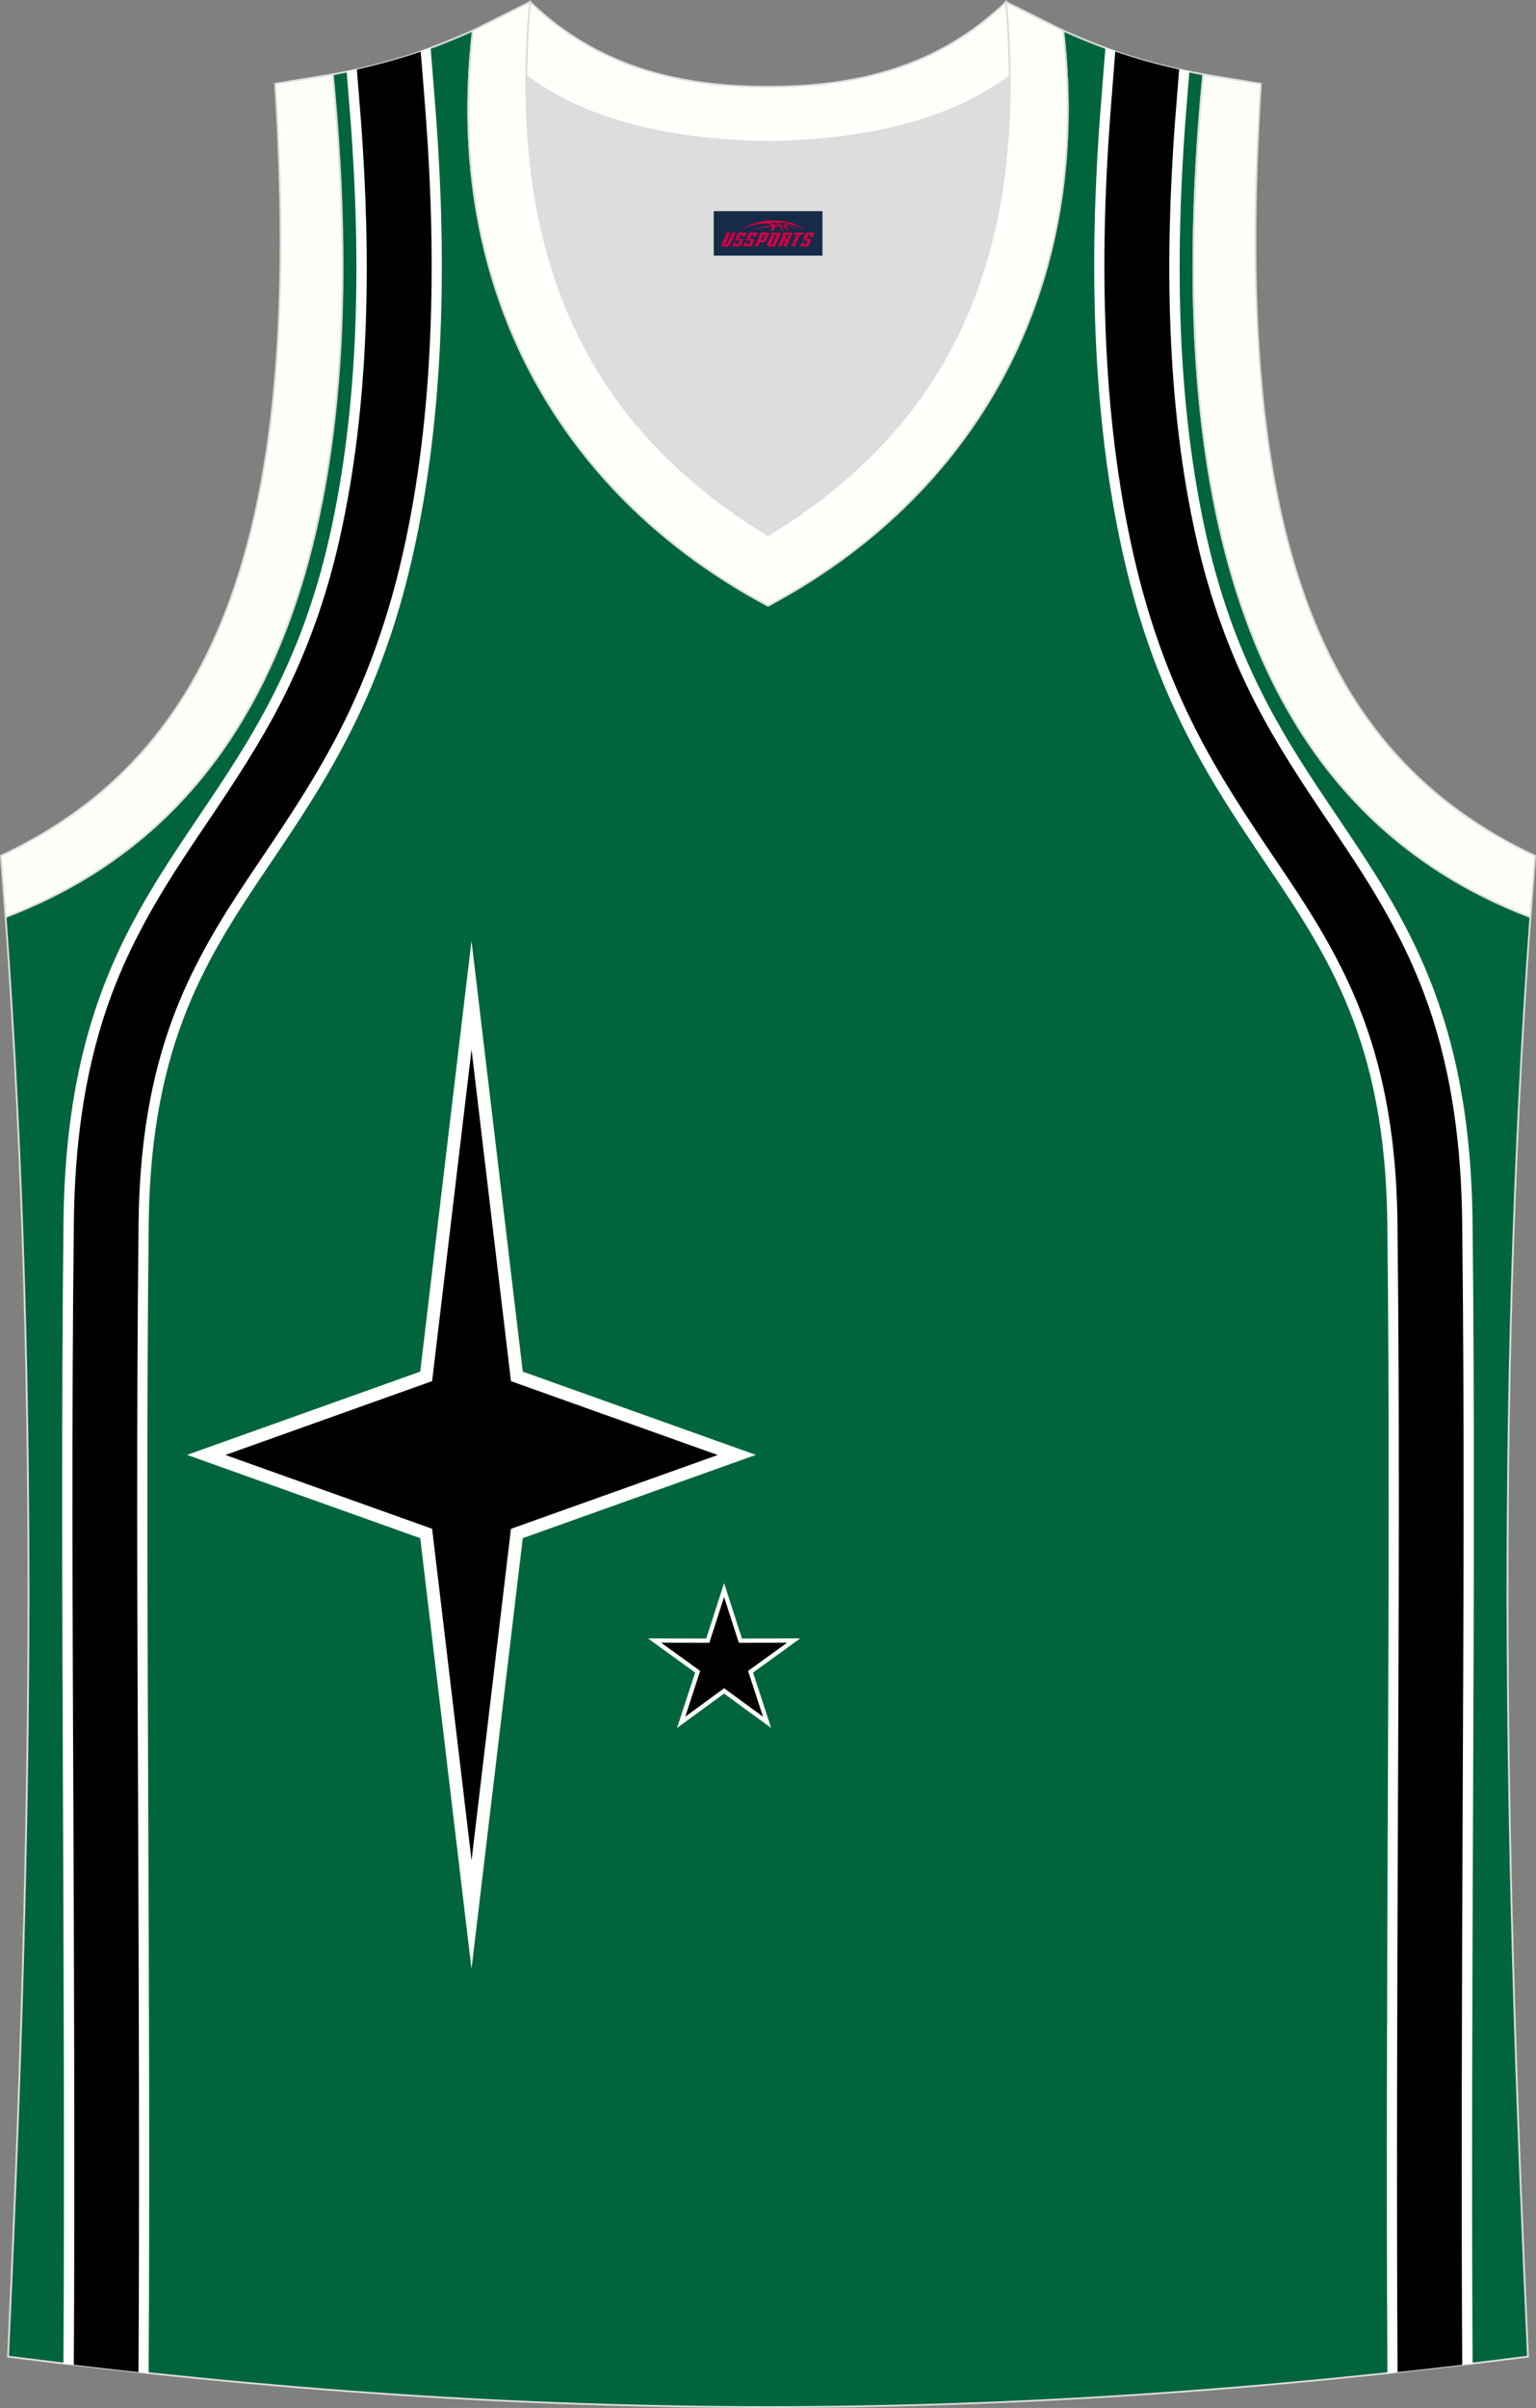 <?xml version="1.0" encoding="utf-8"?>
<!-- Generator: Adobe Illustrator 22.0.0, SVG Export Plug-In . SVG Version: 6.00 Build 0)  -->
<svg xmlns="http://www.w3.org/2000/svg" xmlns:xlink="http://www.w3.org/1999/xlink" version="1.1" id="图层_1" x="0px" y="0px" width="339.16px" height="531.39px" viewBox="0 0 339.16 531.39" enable-background="new 0 0 339.16 531.39" xml:space="preserve">
<rect x="0" y="0" width="339.16" height="531.39" fill="#808080" stroke="none"/>
<g>
	<path fill="#DCDDDD" d="M169.59,31.33c26.46-0.42,42.94-6.71,53.31-14.5c0.02-0.06,0.03-0.12,0.05-0.17   c0.48,51.69-21.13,81.77-53.36,101.45c-32.23-19.68-53.84-49.76-53.36-101.45c0.02,0.06,0.03,0.12,0.05,0.17   C126.64,24.62,143.12,30.91,169.59,31.33z"/>
	<path fill="#FFFFFA" stroke="#DCDDDD" stroke-width="0.4" stroke-miterlimit="22.926" d="M1.24,202.37   c54.56-20.79,82.7-77.28,72.23-185.96l-12.71,2.07c6.3,97.73-12.02,147.62-60.55,170.38L1.24,202.37z"/>
	<path fill="#00653D" stroke="#DCDDDD" stroke-width="0.4" stroke-miterlimit="22.926" d="M337.39,520.06   c-4.79-104.03-7.35-208.91,0.52-317.69l-0.01,0c-54.56-20.79-82.7-77.29-72.23-185.96l0.02,0c-10.65-2-19.75-4.62-30.94-9.67   c6.7,58.04-20.2,103-65.18,126.92C124.61,109.75,97.7,64.79,104.41,6.75c-11.19,5.04-20.28,7.66-30.93,9.67l0,0l0.01,0   C83.96,125.09,55.82,181.58,1.26,202.37l-0.01,0c7.87,108.78,5.32,213.65,0.53,317.69C118.14,534.9,221.02,534.9,337.39,520.06z"/>
	<g>
		<path fill="#FFFFFF" d="M95.09,10.58l0.73,9.22c0.21,2.61,0.38,4.77,0.47,6c1.14,15.37,1.64,31.59,0.96,48.01    c-0.67,16.47-2.54,33.02-6.14,48.92c-7.23,31.95-19.62,50.31-31.38,67.74c-13.68,20.28-26.42,39.16-26.89,79.33    c-0.47,40.43-0.29,84.88-0.1,131.06c0.16,40.14,0.33,81.59,0.08,122.84c-6.23-0.66-12.51-1.37-18.81-2.13    c0.23-40.52,0.06-81.22-0.09-120.64c-0.19-46.27-0.36-90.81,0.1-131.29c0.53-45.98,14.77-67.08,30.06-89.74    c10.82-16.04,22.23-32.94,28.65-61.32c3.33-14.73,5.07-30.13,5.69-45.52c0.63-15.44,0.14-31.01-0.97-45.94    c-0.02-0.28-0.16-2-0.47-5.85l-0.43-5.47C82.91,14.5,88.81,12.89,95.09,10.58z"/>
		<path d="M78.8,15.33l0.46,5.77c0.15,1.95,0.32,3.91,0.47,5.87c1.13,15.36,1.6,30.81,0.97,46.2c-0.63,15.41-2.35,30.88-5.75,45.93    c-2.83,12.53-7.01,24.38-12.86,35.82c-4.73,9.23-10.33,17.69-16.11,26.27c-1.88,2.78-3.75,5.56-5.59,8.37    c-6.81,10.42-12.59,20.69-16.68,32.52c-5.3,15.34-7.22,31.45-7.4,47.61c-0.51,43.74-0.28,87.51-0.1,131.25    c0.16,40.31,0.32,80.61,0.09,120.92c4.78,0.56,9.54,1.1,14.28,1.62c0.24-40.87,0.08-81.73-0.08-122.59    c-0.18-43.69-0.4-87.41,0.1-131.1c0.17-14.59,1.96-29.04,6.75-42.87c3.73-10.78,8.99-20.2,15.19-29.71c1.75-2.68,3.54-5.34,5.34-8    c6.21-9.2,12.2-18.26,17.25-28.18c6.3-12.38,10.73-25.24,13.8-38.79c3.6-15.9,5.42-32.23,6.08-48.51    c0.65-15.91,0.21-31.87-0.96-47.75c-0.15-2-0.31-3.99-0.46-5.99l-0.69-8.6C88.14,13.01,83.58,14.27,78.8,15.33z"/>
		<path fill="#FFFFFF" d="M244.08,10.58l-0.73,9.22c-0.21,2.61-0.38,4.77-0.47,6c-1.14,15.37-1.64,31.59-0.96,48.01    c0.68,16.47,2.54,33.02,6.14,48.92c7.23,31.95,19.62,50.31,31.38,67.74c13.68,20.28,26.42,39.16,26.89,79.33    c0.47,40.43,0.29,84.88,0.1,131.06c-0.16,40.15-0.33,81.59-0.08,122.85c6.23-0.66,12.51-1.37,18.81-2.13    c-0.23-40.52-0.06-81.21,0.09-120.65c0.19-46.27,0.36-90.8-0.1-131.28c-0.53-45.98-14.77-67.08-30.06-89.74    c-10.82-16.04-22.23-32.94-28.64-61.32c-3.33-14.73-5.07-30.13-5.7-45.52c-0.63-15.45-0.14-31.01,0.96-45.94    c0.02-0.28,0.16-2,0.47-5.85l0.44-5.47C256.26,14.5,250.36,12.89,244.08,10.58z"/>
		<path d="M260.37,15.33l-0.46,5.77c-0.16,1.95-0.32,3.91-0.47,5.87c-1.13,15.36-1.6,30.81-0.97,46.2    c0.63,15.41,2.34,30.88,5.75,45.93c2.83,12.53,7.01,24.38,12.86,35.82c4.73,9.23,10.33,17.69,16.11,26.27    c1.87,2.78,3.75,5.56,5.59,8.37c6.82,10.42,12.59,20.69,16.68,32.52c5.3,15.34,7.21,31.45,7.4,47.61    c0.51,43.74,0.28,87.51,0.1,131.25c-0.16,40.31-0.32,80.61-0.09,120.92c-4.78,0.56-9.54,1.1-14.28,1.61    c-0.24-40.87-0.08-81.73,0.08-122.59c0.18-43.69,0.4-87.41-0.1-131.1c-0.17-14.59-1.96-29.04-6.75-42.87    c-3.73-10.78-8.99-20.2-15.19-29.71c-1.75-2.68-3.54-5.34-5.34-8c-6.21-9.2-12.2-18.26-17.25-28.18    c-6.3-12.38-10.74-25.24-13.8-38.79c-3.6-15.9-5.42-32.23-6.08-48.51c-0.65-15.91-0.22-31.87,0.96-47.75    c0.15-2,0.31-3.99,0.46-5.99l0.68-8.61C251.03,13.02,255.59,14.27,260.37,15.33z"/>
	</g>
	<path fill="#FFFFFB" stroke="#DCDDDD" stroke-width="0.4" stroke-miterlimit="22.926" d="M117.04,0.43   c-5.53,61.77,17.08,96.01,52.55,117.67c35.47-21.66,58.08-55.89,52.55-117.67l12.63,6.31c6.7,58.04-20.2,103-65.18,126.92   c-44.97-23.92-71.88-68.89-65.18-126.92L117.04,0.43z"/>
	<path fill="#FFFFFB" stroke="#DCDDDD" stroke-width="0.4" stroke-miterlimit="22.926" d="M117.04,0.43   c14.83,14.31,32.94,18.76,52.55,18.71c19.61,0.05,37.73-4.4,52.55-18.71c0.5,5.63,0.77,11.02,0.82,16.2   c-0.02,0.06-0.04,0.13-0.05,0.19c-10.37,7.8-26.85,14.08-53.31,14.5c-26.47-0.42-42.94-6.7-53.31-14.5   c-0.02-0.06-0.03-0.13-0.05-0.19C116.26,11.45,116.53,6.06,117.04,0.43z"/>
	<polygon fill="#000001" points="104.11,219.63 114.12,303.74 162.7,321.08 114.12,338.42 104.11,422.52 94.1,338.42 45.53,321.08    94.1,303.74  "/>
	<path fill="#FFFFFE" d="M105.52,219.46l9.91,83.23l47.74,17.04l3.74,1.34l-3.74,1.33l-47.74,17.04l-9.91,83.23l-1.41,11.81   l-1.41-11.81l-9.91-83.23l-47.75-17.04l-3.74-1.34l3.74-1.33l47.75-17.04l9.91-83.24l1.41-11.81L105.52,219.46L105.52,219.46z    M112.72,303.9l-8.6-72.29l-8.6,72.29l-0.1,0.88l-0.82,0.3l-44.83,16l44.83,16l0.82,0.3l0.1,0.87l8.6,72.3l8.6-72.29l0.1-0.87   l0.83-0.3l44.83-16l-44.83-16l-0.83-0.3L112.72,303.9z"/>
	<path fill="#FFFFFA" stroke="#DCDDDD" stroke-width="0.4" stroke-miterlimit="22.926" d="M337.91,202.37   c-0.85-0.32-1.7-0.66-2.54-1l0,0c-0.84-0.34-1.67-0.69-2.5-1.05l0,0c-0.83-0.36-1.65-0.73-2.46-1.11l0,0   c-0.81-0.38-1.62-0.76-2.42-1.16l0,0c-0.8-0.4-1.59-0.8-2.38-1.21l0,0c-0.79-0.41-1.57-0.84-2.34-1.27l0,0   c-0.77-0.43-1.54-0.87-2.3-1.32l0,0c-36.48-21.6-57.35-64.29-57.45-135.04c0-1.47,0-2.96,0.02-4.46l0,0   c0.02-1.5,0.04-3.01,0.08-4.53v0c0.03-1.52,0.08-3.06,0.13-4.6l0,0c0.05-1.55,0.11-3.11,0.19-4.68l0,0   c0.07-1.57,0.15-3.16,0.24-4.75l0,0c0.09-1.6,0.19-3.21,0.29-4.83l0,0c0.11-1.62,0.23-3.26,0.35-4.9l0,0   c0.13-1.65,0.26-3.31,0.41-4.98l0,0c0.14-1.67,0.3-3.36,0.46-5.06h0.01l12.71,2.07c-6.3,97.73,12.02,147.62,60.55,170.38   l-1.03,13.51L337.91,202.37z"/>
	<polygon fill="#000001" points="159.88,350.9 163.49,362.07 175.23,362.04 165.72,368.93 169.37,380.08 159.88,373.17    150.4,380.08 154.05,368.93 144.54,362.04 156.28,362.07  "/>
	<path fill="#FFFFFE" d="M160.33,350.75l3.5,10.84l11.4-0.02l1.46,0l-1.18,0.85l-9.23,6.68l3.54,10.83l0.45,1.39l-1.18-0.86   l-9.21-6.72l-9.2,6.72l-1.18,0.86l0.45-1.39l3.54-10.83l-9.23-6.68l-1.18-0.85l1.46,0l11.4,0.02l3.5-10.84l0.45-1.39L160.33,350.75   L160.33,350.75z M163.04,362.21l-3.16-9.78l-3.15,9.78l-0.11,0.33h-0.34L146,362.52l8.33,6.02l0.28,0.2l-0.11,0.32l-3.19,9.77   l8.31-6.06l0.28-0.2l0.27,0.2l8.31,6.06l-3.19-9.77l-0.11-0.32l0.28-0.2l8.33-6.02l-10.28,0.02h-0.34L163.04,362.21z"/>
	
</g>
<g id="tag_logo">
	<rect y="46.6" fill="#162B48" width="24" height="9.818" x="157.6"/>
	<g>
		<path fill="#D30044" d="M173.56,49.79l0.005-0.011c0.131-0.311,1.085-0.262,2.351,0.071c0.715,0.24,1.44,0.54,2.193,0.9    c-0.218-0.147-0.447-0.289-0.682-0.42l0.011,0.005l-0.011-0.005c-1.478-0.845-3.218-1.418-5.1-1.62    c-1.282-0.115-1.658-0.082-2.411-0.055c-2.449,0.142-4.68,0.905-6.458,2.095c1.26-0.638,2.722-1.075,4.195-1.336    c1.467-0.18,2.476-0.033,2.771,0.344c-1.691,0.175-3.469,0.633-4.555,1.075c1.156-0.338,2.967-0.665,4.647-0.813    c0.016,0.251-0.115,0.567-0.415,0.96h0.475c0.376-0.382,0.584-0.725,0.595-1.004c0.333-0.022,0.66-0.033,0.971-0.033    C172.39,50.23,172.6,50.58,172.8,50.97h0.262c-0.125-0.344-0.295-0.687-0.518-1.036c0.207,0,0.393,0.005,0.567,0.011    c0.104,0.267,0.496,0.66,1.058,1.025h0.245c-0.442-0.365-0.753-0.753-0.835-1.004c1.047,0.065,1.696,0.224,2.885,0.513    C175.38,50.05,174.64,49.88,173.56,49.79z M171.12,49.7c-0.164-0.295-0.655-0.485-1.402-0.551    c0.464-0.033,0.922-0.055,1.364-0.055c0.311,0.147,0.589,0.344,0.84,0.589C171.66,49.68,171.39,49.69,171.12,49.7z M173.1,49.75c-0.224-0.016-0.458-0.027-0.715-0.044c-0.147-0.202-0.311-0.398-0.502-0.6c0.082,0,0.164,0.005,0.24,0.011    c0.72,0.033,1.429,0.125,2.138,0.273C173.59,49.35,173.21,49.51,173.1,49.75z"/>
		<path fill="#D30044" d="M160.52,51.33L159.35,53.88C159.17,54.25,159.44,54.39,159.92,54.39l0.873,0.005    c0.115,0,0.251-0.049,0.327-0.175l1.342-2.891H161.68L160.46,53.96H160.29c-0.147,0-0.185-0.033-0.147-0.125l1.156-2.504H160.52L160.52,51.33z M162.38,52.68h1.271c0.36,0,0.584,0.125,0.442,0.425L163.62,54.14C163.52,54.36,163.25,54.39,163.02,54.39H162.1c-0.267,0-0.442-0.136-0.349-0.333l0.235-0.513h0.742L162.55,53.92C162.53,53.97,162.57,53.98,162.63,53.98h0.18    c0.082,0,0.125-0.016,0.147-0.071l0.376-0.813c0.011-0.022,0.011-0.044-0.055-0.044H162.21L162.38,52.68L162.38,52.68z M163.2,52.61h-0.78l0.475-1.025c0.098-0.218,0.338-0.256,0.578-0.256H164.92L164.53,52.17L163.75,52.29l0.262-0.562H163.72c-0.082,0-0.12,0.016-0.147,0.071L163.2,52.61L163.2,52.61z M164.79,52.68L164.62,53.05h1.069c0.06,0,0.06,0.016,0.049,0.044    L165.36,53.91C165.34,53.96,165.3,53.98,165.22,53.98H165.04c-0.055,0-0.104-0.011-0.082-0.06l0.175-0.376H164.39L164.16,54.06C164.06,54.25,164.24,54.39,164.51,54.39h0.916c0.24,0,0.502-0.033,0.605-0.251l0.475-1.031c0.142-0.3-0.082-0.425-0.442-0.425H164.79L164.79,52.68z M165.6,52.61l0.371-0.818c0.022-0.055,0.06-0.071,0.147-0.071h0.295L166.15,52.28l0.791-0.115l0.387-0.845H165.88c-0.24,0-0.48,0.038-0.578,0.256L164.83,52.61L165.6,52.61L165.6,52.61z M168,53.07h0.278c0.087,0,0.153-0.022,0.202-0.115    l0.496-1.075c0.033-0.076-0.011-0.12-0.125-0.12H167.45l0.431-0.431h1.522c0.355,0,0.485,0.153,0.393,0.355l-0.676,1.445    c-0.06,0.125-0.175,0.333-0.644,0.327l-0.649-0.005L167.39,54.39H166.61l1.178-2.558h0.785L168,53.07L168,53.07z     M170.59,53.88c-0.022,0.049-0.06,0.076-0.142,0.076h-0.191c-0.082,0-0.109-0.027-0.082-0.076l0.944-2.051h-0.785l-0.987,2.138    c-0.125,0.273,0.115,0.415,0.453,0.415h0.72c0.327,0,0.649-0.071,0.769-0.322l1.085-2.384c0.093-0.202-0.06-0.355-0.415-0.355    h-1.533l-0.431,0.431h1.38c0.115,0,0.164,0.033,0.131,0.104L170.59,53.88L170.59,53.88z M173.31,52.75h0.278    c0.087,0,0.158-0.022,0.202-0.115l0.344-0.753c0.033-0.076-0.011-0.12-0.125-0.12h-1.402l0.425-0.431h1.527    c0.355,0,0.485,0.153,0.393,0.355l-0.529,1.124c-0.044,0.093-0.147,0.18-0.393,0.18c0.224,0.011,0.256,0.158,0.175,0.327    l-0.496,1.075h-0.785l0.54-1.167c0.022-0.055-0.005-0.087-0.104-0.087h-0.235L172.54,54.39h-0.785l1.178-2.558h0.785L173.31,52.75L173.31,52.75z M175.88,51.84L174.7,54.39h0.785l1.184-2.558H175.88L175.88,51.84z M177.39,51.77l0.202-0.431h-2.1l-0.295,0.431    H177.39L177.39,51.77z M177.37,52.68h1.271c0.36,0,0.584,0.125,0.442,0.425l-0.475,1.031c-0.104,0.218-0.371,0.251-0.605,0.251    h-0.916c-0.267,0-0.442-0.136-0.349-0.333l0.235-0.513h0.742L177.54,53.92c-0.022,0.049,0.022,0.06,0.082,0.06h0.18    c0.082,0,0.125-0.016,0.147-0.071l0.376-0.813c0.011-0.022,0.011-0.044-0.049-0.044h-1.069L177.37,52.68L177.37,52.68z     M178.18,52.61H177.4l0.475-1.025c0.098-0.218,0.338-0.256,0.578-0.256h1.451l-0.387,0.845l-0.791,0.115l0.262-0.562h-0.295    c-0.082,0-0.12,0.016-0.147,0.071L178.18,52.61z"/>
	</g>
</g>
</svg>